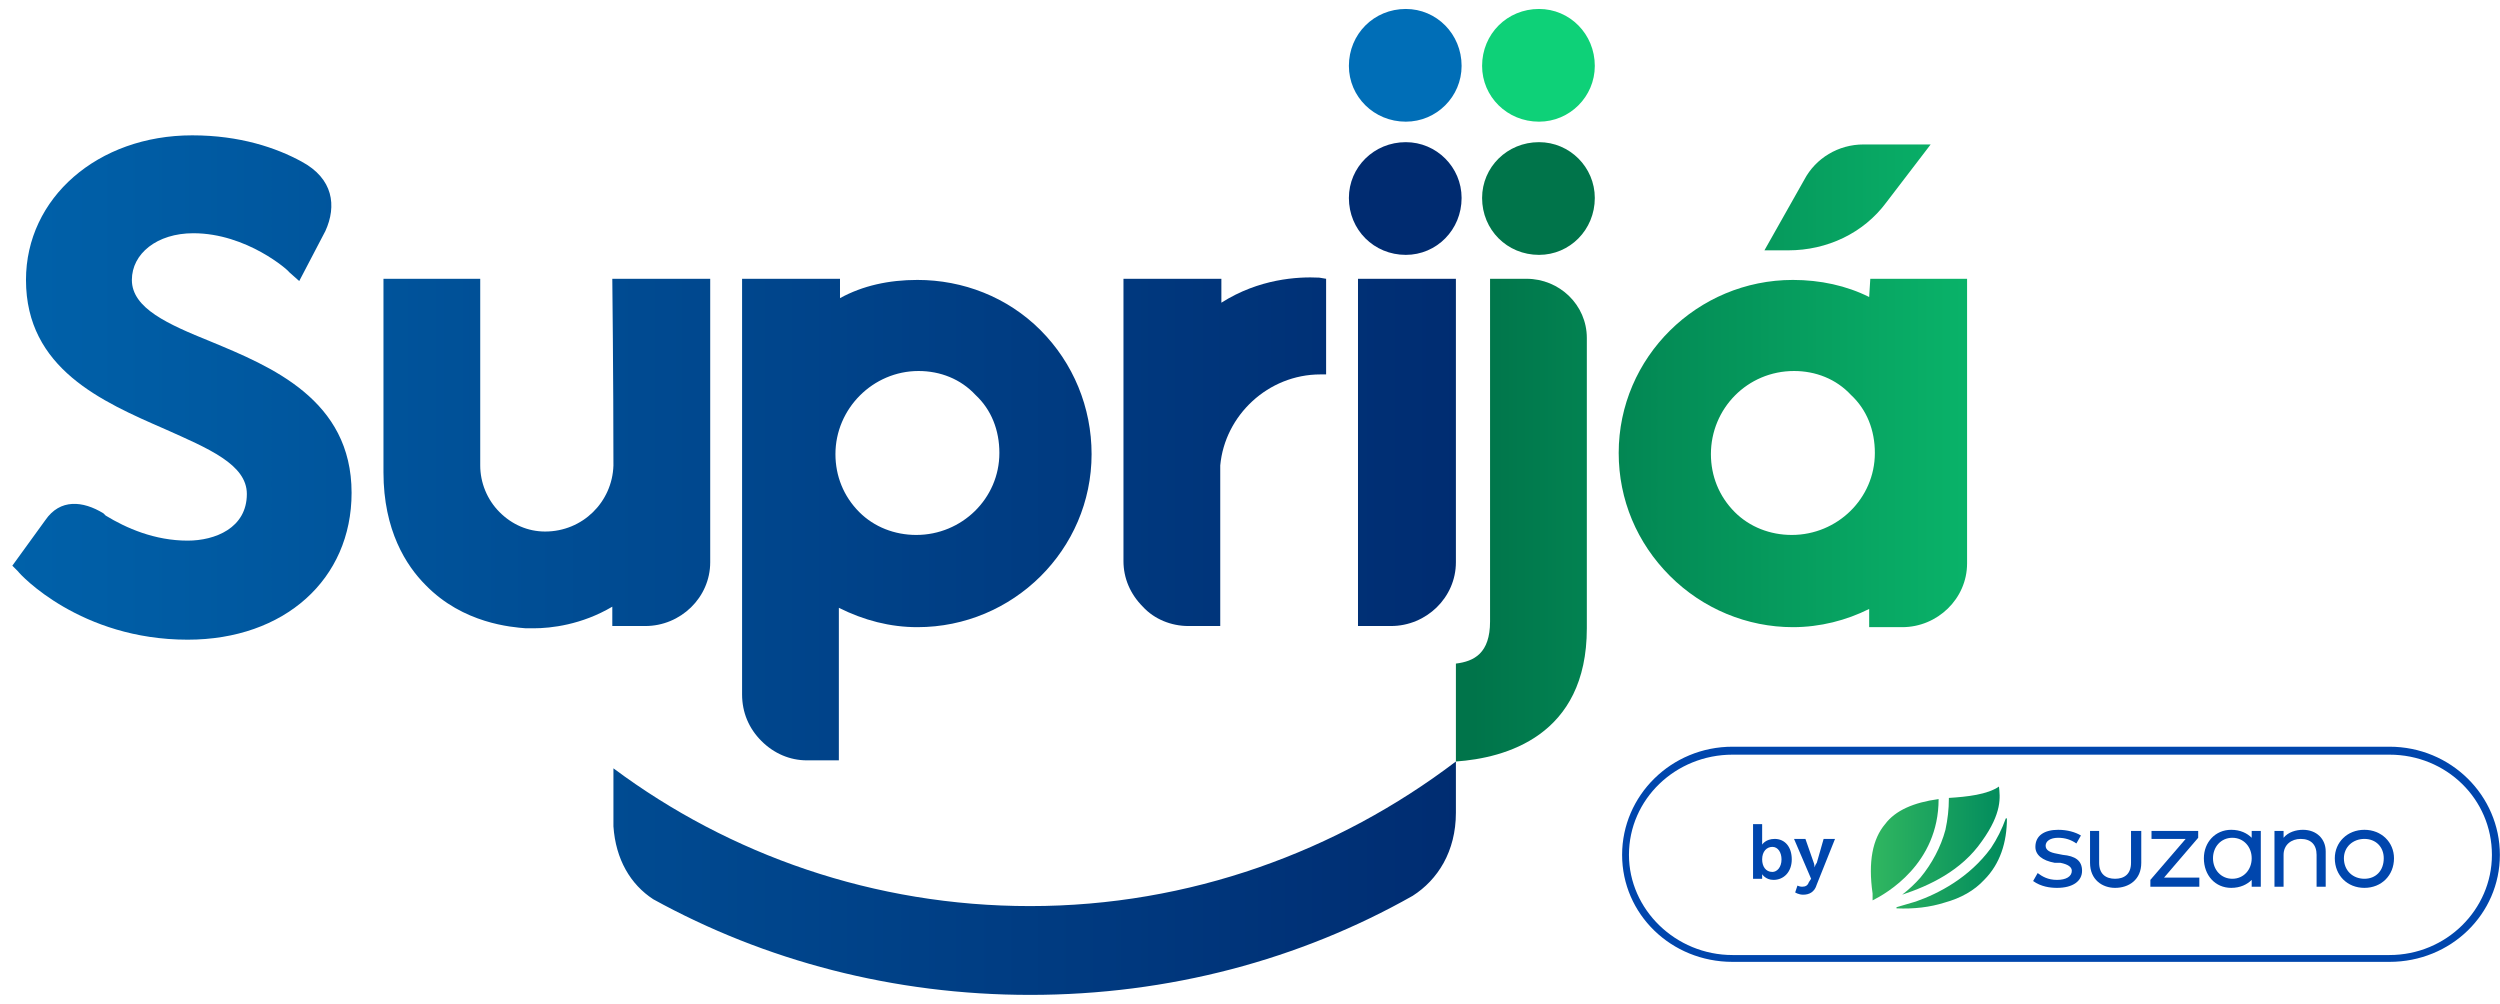 <svg width="142" height="57" viewBox="0 0 142 57" fill="none" xmlns="http://www.w3.org/2000/svg">
<path d="M77.134 15.835C77.134 15.835 77.134 34.006 77.134 34.717V35.558H79.009C81.014 35.558 82.695 33.941 82.695 31.937V15.835H77.134Z" fill="url(#paint0_linear_2_7)"/>
<path d="M34.779 15.835C34.779 15.835 34.843 21.461 34.843 26.44C34.779 28.509 33.097 30.191 30.963 30.191C29.993 30.191 29.088 29.803 28.377 29.091C27.665 28.38 27.277 27.41 27.277 26.44V15.835H21.781V26.828C21.781 30.126 23.074 32.131 24.173 33.23C26.307 35.429 29.088 35.623 29.864 35.687C29.95 35.687 30.101 35.687 30.317 35.687C31.287 35.687 33.033 35.493 34.779 34.459C34.779 34.588 34.779 34.674 34.779 34.717V35.558H36.654C38.658 35.558 40.34 33.941 40.34 31.937V15.835H34.779Z" fill="url(#paint1_linear_2_7)"/>
<path d="M74.936 15.77C73.707 15.706 71.508 15.835 69.374 17.193C69.374 16.546 69.374 16.223 69.374 16.223V15.835H63.813V31.872C63.813 32.842 64.201 33.747 64.912 34.459C65.559 35.17 66.529 35.558 67.499 35.558H69.31V34.847C69.31 34.459 69.31 30.579 69.31 26.44C69.568 23.595 72.026 21.267 75 21.267H75.323V15.835L74.936 15.77Z" fill="url(#paint2_linear_2_7)"/>
<path d="M102.483 10.209L100.22 14.219H101.578C103.776 14.219 105.845 13.248 107.139 11.502L109.661 8.205H105.845C104.423 8.205 103.13 8.981 102.483 10.209Z" fill="url(#paint3_linear_2_7)"/>
<path d="M11.952 19.392C9.559 18.422 7.49 17.516 7.49 15.9C7.49 14.412 8.912 13.248 10.982 13.248C14.021 13.248 16.414 15.382 16.414 15.447L16.996 15.964L18.483 13.119C19.13 11.697 18.936 10.145 17.125 9.175C15.702 8.399 13.633 7.687 10.917 7.687C5.55 7.687 1.476 11.244 1.476 15.9C1.476 20.944 5.809 22.819 9.365 24.371C11.822 25.47 14.021 26.375 14.021 28.057C14.021 29.997 12.21 30.708 10.658 30.708C8.783 30.708 7.167 29.997 6.003 29.285C5.959 29.242 5.916 29.199 5.873 29.156C4.709 28.445 3.416 28.316 2.575 29.544L0.7 32.131L1.023 32.454C1.153 32.648 4.58 36.334 10.658 36.334C16.155 36.334 19.97 32.907 19.97 27.992C19.97 22.69 15.379 20.814 11.952 19.392Z" fill="url(#paint4_linear_2_7)"/>
<path fill-rule="evenodd" clip-rule="evenodd" d="M62.002 25.794C62.002 31.225 57.541 35.623 52.109 35.623C50.557 35.623 49.069 35.235 47.647 34.523V43.188H45.836C44.866 43.188 43.961 42.8 43.25 42.089C42.538 41.378 42.15 40.472 42.15 39.438V15.835H47.712V16.934C49.005 16.223 50.492 15.9 52.109 15.9C54.695 15.9 57.217 16.87 59.093 18.745C60.968 20.62 62.002 23.142 62.002 25.794ZM55.407 22.431C54.566 21.526 53.402 21.073 52.173 21.073C49.587 21.073 47.453 23.207 47.453 25.794C47.453 27.022 47.906 28.186 48.811 29.091C49.651 29.932 50.816 30.385 52.044 30.385C54.631 30.385 56.765 28.316 56.765 25.729C56.765 24.436 56.312 23.272 55.407 22.431Z" fill="url(#paint5_linear_2_7)"/>
<path fill-rule="evenodd" clip-rule="evenodd" d="M111.73 15.835V32.001C111.73 34.006 110.049 35.623 108.044 35.623H106.169V34.588C104.876 35.235 103.388 35.623 101.836 35.623C99.25 35.623 96.728 34.588 94.852 32.713C92.977 30.837 91.942 28.38 91.942 25.729C91.942 20.297 96.404 15.9 101.836 15.9C103.388 15.9 104.876 16.223 106.169 16.87L106.233 15.835H111.73ZM105.134 22.431C104.294 21.526 103.13 21.073 101.901 21.073C99.25 21.073 97.18 23.207 97.18 25.794C97.18 27.022 97.633 28.186 98.538 29.091C99.379 29.932 100.543 30.385 101.772 30.385C104.358 30.385 106.492 28.316 106.492 25.729C106.492 24.436 106.039 23.272 105.134 22.431Z" fill="url(#paint6_linear_2_7)"/>
<path d="M86.705 15.835H84.635V35.299C84.635 37.11 83.73 37.563 82.695 37.692V43.253C85.476 43.059 90.132 41.831 90.132 35.687V19.198C90.132 17.322 88.58 15.835 86.705 15.835Z" fill="url(#paint7_linear_2_7)"/>
<path d="M82.695 46.163V43.253C75.97 48.362 67.564 51.466 58.511 51.466C49.651 51.466 41.439 48.556 34.843 43.641V46.939C34.972 48.814 35.813 50.237 37.106 51.078C43.444 54.569 50.751 56.51 58.511 56.51C66.4 56.51 73.836 54.505 80.238 50.884C81.661 49.978 82.695 48.362 82.695 46.163Z" fill="url(#paint8_linear_2_7)"/>
<path d="M83.019 11.244C83.019 13.055 81.596 14.477 79.85 14.477C78.04 14.477 76.617 13.055 76.617 11.244C76.617 9.498 78.04 8.075 79.85 8.075C81.596 8.075 83.019 9.498 83.019 11.244Z" fill="#002B70"/>
<path d="M83.019 3.743C83.019 5.489 81.596 6.911 79.85 6.911C78.04 6.911 76.617 5.489 76.617 3.743C76.617 1.932 78.04 0.509 79.85 0.509C81.596 0.509 83.019 1.932 83.019 3.743Z" fill="#006EB7"/>
<path d="M90.585 11.244C90.585 13.055 89.162 14.477 87.416 14.477C85.605 14.477 84.183 13.055 84.183 11.244C84.183 9.498 85.605 8.075 87.416 8.075C89.162 8.075 90.585 9.498 90.585 11.244Z" fill="#00744A"/>
<path d="M90.585 3.743C90.585 5.489 89.162 6.911 87.416 6.911C85.605 6.911 84.183 5.489 84.183 3.743C84.183 1.932 85.605 0.509 87.416 0.509C89.162 0.509 90.585 1.932 90.585 3.743Z" fill="#0ED178"/>
<path fill-rule="evenodd" clip-rule="evenodd" d="M110.501 47.133C110.631 46.529 110.695 45.947 110.695 45.387V45.322C111.73 45.258 112.894 45.128 113.541 44.676C113.605 45.258 113.735 46.163 112.571 47.78C111.407 49.461 109.596 50.302 108.044 50.819C108.432 50.517 108.777 50.194 109.079 49.849C109.725 49.073 110.243 48.103 110.501 47.133ZM110.113 45.387C110.113 49.073 107.139 50.754 106.363 51.142C106.363 51.056 106.363 50.927 106.363 50.754C106.104 48.944 106.363 47.65 107.074 46.81C107.656 46.034 108.691 45.581 110.113 45.387ZM113.993 46.486C113.993 47.844 113.605 49.073 112.7 49.978C112.14 50.582 111.385 51.013 110.437 51.272C109.618 51.53 108.712 51.638 107.721 51.595V51.53C108.023 51.444 108.389 51.336 108.82 51.207C110.113 50.754 111.859 49.849 113.088 48.168C113.433 47.65 113.713 47.09 113.929 46.486H113.993Z" fill="url(#paint9_linear_2_7)"/>
<path d="M117.938 47.909C117.636 47.694 117.291 47.586 116.903 47.586C116.451 47.586 116.192 47.78 116.192 48.038C116.192 48.297 116.451 48.426 116.839 48.491L117.162 48.556C117.873 48.62 118.261 48.879 118.261 49.461C118.261 50.043 117.744 50.431 116.839 50.431C116.451 50.431 115.933 50.366 115.481 50.043L115.739 49.59C115.998 49.784 116.321 49.978 116.839 49.978C117.356 49.978 117.679 49.784 117.679 49.461C117.679 49.245 117.464 49.094 117.033 49.008H116.709C115.998 48.879 115.61 48.556 115.61 48.103C115.61 47.456 116.127 47.133 116.903 47.133C117.421 47.133 117.873 47.262 118.197 47.456L117.938 47.909Z" fill="#0046AD"/>
<path d="M121.624 49.008C121.624 49.978 120.912 50.431 120.136 50.431C119.425 50.431 118.714 49.978 118.714 49.008V47.198H119.231V49.008C119.231 49.655 119.619 49.914 120.136 49.914C120.654 49.914 121.042 49.655 121.042 49.008V47.198H121.624V49.008Z" fill="#0046AD"/>
<path d="M124.857 47.586L122.917 49.849H124.922V50.366H122.141V49.978L124.146 47.65H122.206V47.198H124.857V47.586Z" fill="#0046AD"/>
<path fill-rule="evenodd" clip-rule="evenodd" d="M128.414 50.366H127.896V49.978C127.638 50.237 127.25 50.431 126.732 50.431C125.827 50.431 125.18 49.72 125.18 48.75C125.18 47.844 125.827 47.133 126.732 47.133C127.25 47.133 127.638 47.327 127.896 47.586V47.198H128.414V50.366ZM125.698 48.75C125.698 49.396 126.15 49.914 126.797 49.914C127.444 49.914 127.896 49.396 127.896 48.75C127.896 48.103 127.444 47.586 126.797 47.586C126.15 47.586 125.698 48.103 125.698 48.75Z" fill="#0046AD"/>
<path d="M132.1 48.362V50.366H131.582V48.556C131.582 47.974 131.259 47.65 130.677 47.65C130.16 47.65 129.707 47.974 129.707 48.556V50.366H129.19V47.198H129.707V47.586C129.966 47.262 130.418 47.133 130.806 47.133C131.582 47.133 132.1 47.65 132.1 48.362Z" fill="#0046AD"/>
<path fill-rule="evenodd" clip-rule="evenodd" d="M135.979 48.75C135.979 49.72 135.268 50.431 134.298 50.431C133.328 50.431 132.617 49.72 132.617 48.75C132.617 47.844 133.328 47.133 134.298 47.133C135.268 47.133 135.979 47.844 135.979 48.75ZM133.134 48.75C133.134 49.461 133.651 49.914 134.298 49.914C134.945 49.914 135.397 49.461 135.397 48.75C135.397 48.103 134.945 47.65 134.298 47.65C133.651 47.65 133.134 48.103 133.134 48.75Z" fill="#0046AD"/>
<path fill-rule="evenodd" clip-rule="evenodd" d="M99.573 46.81H100.09V47.78C100.09 47.844 100.09 47.974 100.09 47.974C100.09 47.974 100.284 47.65 100.802 47.65C101.384 47.65 101.772 48.103 101.772 48.814C101.772 49.526 101.319 49.978 100.737 49.978C100.284 49.978 100.09 49.655 100.09 49.655C100.09 49.655 100.09 49.72 100.09 49.784V49.914H99.573V46.81ZM100.672 49.526C100.931 49.526 101.19 49.267 101.19 48.814C101.19 48.426 100.996 48.103 100.672 48.103C100.349 48.103 100.09 48.362 100.09 48.814C100.09 49.202 100.284 49.526 100.672 49.526Z" fill="#0046AD"/>
<path d="M102.095 50.302C102.095 50.302 102.224 50.366 102.354 50.366C102.548 50.366 102.677 50.302 102.742 50.108L102.871 49.914L101.901 47.65H102.548L103 48.944C103.065 49.073 103.065 49.267 103.065 49.267C103.065 49.267 103.13 49.073 103.194 49.008L103.582 47.65H104.229L103.194 50.237C103.065 50.69 102.742 50.819 102.418 50.819C102.16 50.819 101.966 50.69 101.966 50.69L102.095 50.302Z" fill="#0046AD"/>
<path fill-rule="evenodd" clip-rule="evenodd" d="M135.721 54.634H98.409C94.917 54.634 92.136 51.918 92.136 48.556C92.136 45.193 94.917 42.413 98.409 42.413H135.721C139.213 42.413 141.993 45.193 141.993 48.556C141.993 51.918 139.213 54.634 135.721 54.634ZM98.409 42.865C95.176 42.865 92.525 45.387 92.525 48.556C92.525 51.66 95.176 54.246 98.409 54.246H135.721C138.954 54.246 141.541 51.66 141.541 48.556C141.541 45.387 138.954 42.865 135.721 42.865H98.409Z" fill="#0046AD"/>
<defs>
<linearGradient id="paint0_linear_2_7" x1="84.658" y1="35.554" x2="-19.587" y2="35.554" gradientUnits="userSpaceOnUse">
<stop stop-color="#002B70"/>
<stop offset="1" stop-color="#006EB7"/>
</linearGradient>
<linearGradient id="paint1_linear_2_7" x1="84.658" y1="35.691" x2="-19.587" y2="35.691" gradientUnits="userSpaceOnUse">
<stop stop-color="#002B70"/>
<stop offset="1" stop-color="#006EB7"/>
</linearGradient>
<linearGradient id="paint2_linear_2_7" x1="84.658" y1="35.554" x2="-19.587" y2="35.554" gradientUnits="userSpaceOnUse">
<stop stop-color="#002B70"/>
<stop offset="1" stop-color="#006EB7"/>
</linearGradient>
<linearGradient id="paint3_linear_2_7" x1="83.694" y1="8.234" x2="125.278" y2="8.234" gradientUnits="userSpaceOnUse">
<stop stop-color="#00744A"/>
<stop offset="1" stop-color="#0ED178"/>
</linearGradient>
<linearGradient id="paint4_linear_2_7" x1="84.658" y1="36.32" x2="-19.587" y2="36.32" gradientUnits="userSpaceOnUse">
<stop stop-color="#002B70"/>
<stop offset="1" stop-color="#006EB7"/>
</linearGradient>
<linearGradient id="paint5_linear_2_7" x1="84.658" y1="43.176" x2="-19.587" y2="43.176" gradientUnits="userSpaceOnUse">
<stop stop-color="#002B70"/>
<stop offset="1" stop-color="#006EB7"/>
</linearGradient>
<linearGradient id="paint6_linear_2_7" x1="83.694" y1="15.814" x2="125.278" y2="15.814" gradientUnits="userSpaceOnUse">
<stop stop-color="#00744A"/>
<stop offset="1" stop-color="#0ED178"/>
</linearGradient>
<linearGradient id="paint7_linear_2_7" x1="83.694" y1="15.814" x2="125.278" y2="15.814" gradientUnits="userSpaceOnUse">
<stop stop-color="#00744A"/>
<stop offset="1" stop-color="#0ED178"/>
</linearGradient>
<linearGradient id="paint8_linear_2_7" x1="84.658" y1="56.532" x2="-19.587" y2="56.532" gradientUnits="userSpaceOnUse">
<stop stop-color="#002B70"/>
<stop offset="1" stop-color="#006EB7"/>
</linearGradient>
<linearGradient id="paint9_linear_2_7" x1="106.257" y1="44.645" x2="113.968" y2="44.645" gradientUnits="userSpaceOnUse">
<stop stop-color="#31B760"/>
<stop offset="1" stop-color="#008A5D"/>
</linearGradient>
</defs>
</svg>
